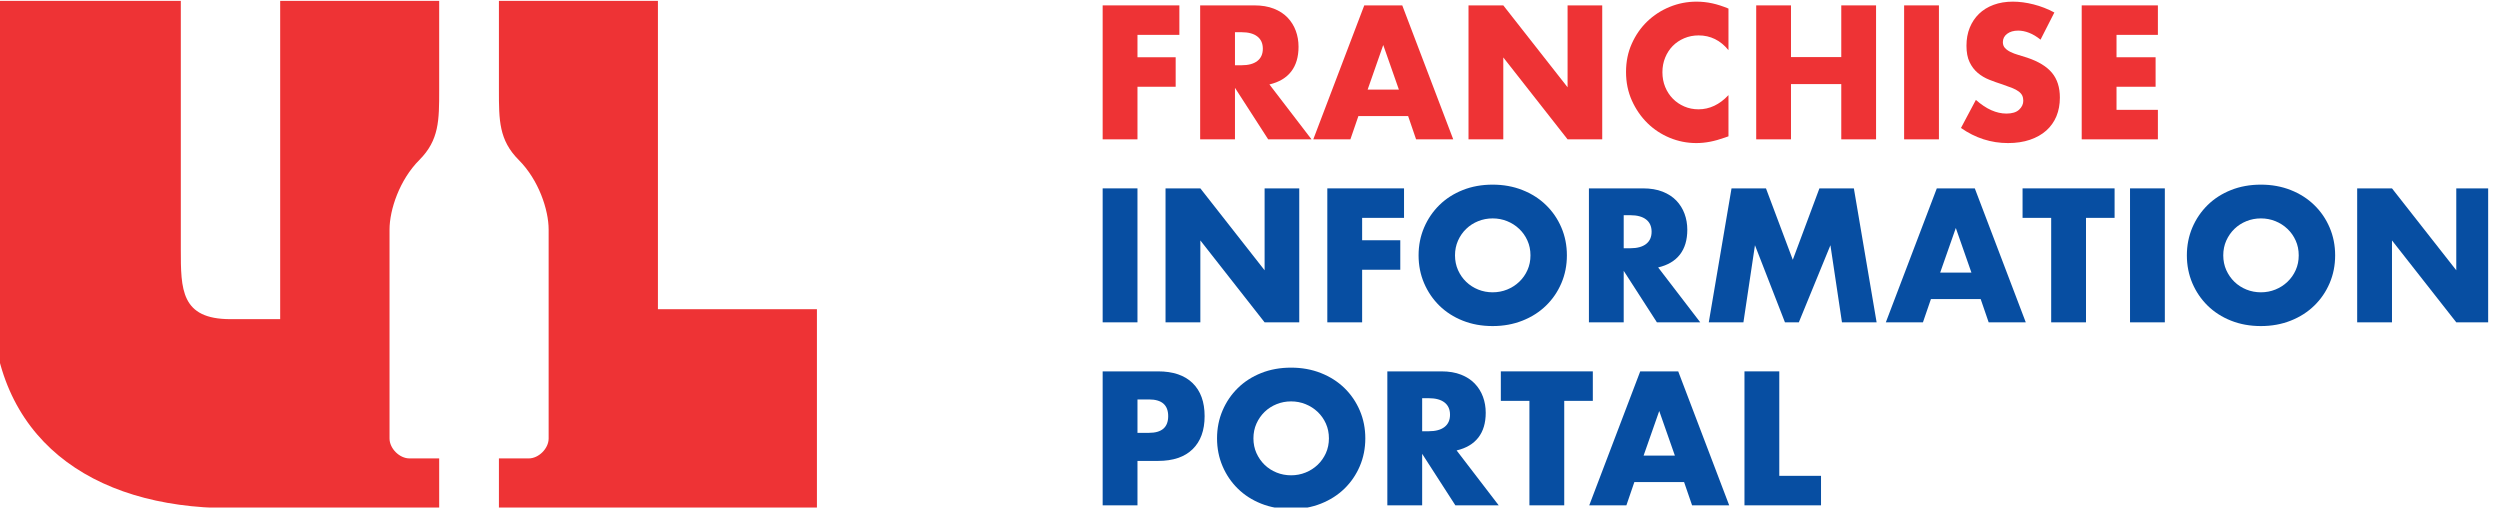 <?xml version="1.0" encoding="UTF-8" standalone="no"?>
<!DOCTYPE svg PUBLIC "-//W3C//DTD SVG 1.1//EN" "http://www.w3.org/Graphics/SVG/1.1/DTD/svg11.dtd">
<svg width="100%" height="100%" viewBox="0 0 596 121" version="1.1" xmlns="http://www.w3.org/2000/svg" xmlns:xlink="http://www.w3.org/1999/xlink" xml:space="preserve" xmlns:serif="http://www.serif.com/" style="fill-rule:evenodd;clip-rule:evenodd;stroke-linejoin:round;stroke-miterlimit:2;">
    <g transform="matrix(1,0,0,1,-3626.7,-1631.34)">
        <g id="option_4" transform="matrix(1.434,0,0,0.461,-2429.58,1000.43)">
            <rect x="4222" y="1369" width="415" height="262.339" style="fill:none;"/>
            <clipPath id="_clip1">
                <rect x="4222" y="1369" width="415" height="262.339"/>
            </clipPath>
            <g clip-path="url(#_clip1)">
                <g>
                    <g transform="matrix(0.545,0,0,1.696,3726.35,-34.894)">
                        <path d="M1271.68,838.146L1258.9,838.146L1258.9,844.972L1270.55,844.972L1270.55,853.965L1258.9,853.965L1258.9,870L1248.28,870L1248.28,829.154L1271.68,829.154L1271.68,838.146Z" style="fill:rgb(238,51,53);fill-rule:nonzero;"/>
                    </g>
                    <g transform="matrix(0.545,0,0,1.696,3726.35,-34.894)">
                        <path d="M1288.64,847.41L1290.64,847.41C1292.74,847.41 1294.35,846.977 1295.46,846.11C1296.58,845.243 1297.14,843.997 1297.14,842.372C1297.14,840.747 1296.58,839.501 1295.46,838.634C1294.35,837.767 1292.74,837.334 1290.64,837.334L1288.64,837.334L1288.64,847.41ZM1311.99,870L1298.77,870L1288.64,854.29L1288.64,870L1278.02,870L1278.02,829.154L1294.54,829.154C1296.82,829.154 1298.81,829.488 1300.5,830.156C1302.2,830.824 1303.6,831.736 1304.7,832.892C1305.8,834.047 1306.63,835.384 1307.19,836.9C1307.75,838.417 1308.03,840.042 1308.03,841.776C1308.03,844.882 1307.28,847.401 1305.78,849.333C1304.29,851.265 1302.07,852.574 1299.15,853.261L1311.99,870Z" style="fill:rgb(238,51,53);fill-rule:nonzero;"/>
                    </g>
                    <g transform="matrix(0.545,0,0,1.696,3726.35,-34.894)">
                        <path d="M1338.64,854.832L1333.87,841.234L1329.11,854.832L1338.64,854.832ZM1341.46,862.903L1326.29,862.903L1323.85,870L1312.53,870L1328.08,829.154L1339.67,829.154L1355.22,870L1343.89,870L1341.46,862.903Z" style="fill:rgb(238,51,53);fill-rule:nonzero;"/>
                    </g>
                    <g transform="matrix(0.545,0,0,1.696,3726.35,-34.894)">
                        <path d="M1359.88,870L1359.88,829.154L1370.49,829.154L1390.1,854.127L1390.1,829.154L1400.67,829.154L1400.67,870L1390.1,870L1370.49,845.026L1370.49,870L1359.88,870Z" style="fill:rgb(238,51,53);fill-rule:nonzero;"/>
                    </g>
                    <g transform="matrix(0.545,0,0,1.696,3726.35,-34.894)">
                        <path d="M1439.18,842.805C1436.73,839.808 1433.69,838.309 1430.08,838.309C1428.5,838.309 1427.02,838.598 1425.67,839.176C1424.32,839.753 1423.15,840.539 1422.17,841.532C1421.2,842.525 1420.43,843.708 1419.87,845.08C1419.31,846.453 1419.03,847.934 1419.03,849.523C1419.03,851.148 1419.31,852.647 1419.87,854.019C1420.43,855.391 1421.21,856.583 1422.2,857.594C1423.19,858.606 1424.36,859.4 1425.7,859.978C1427.03,860.556 1428.48,860.845 1430.03,860.845C1433.42,860.845 1436.48,859.4 1439.18,856.511L1439.18,869.079L1438.1,869.458C1436.48,870.036 1434.96,870.46 1433.55,870.731C1432.14,871.002 1430.75,871.138 1429.38,871.138C1426.56,871.138 1423.86,870.605 1421.28,869.54C1418.7,868.474 1416.42,866.975 1414.45,865.043C1412.49,863.111 1410.91,860.818 1409.71,858.163C1408.52,855.509 1407.93,852.61 1407.93,849.468C1407.93,846.326 1408.51,843.446 1409.69,840.828C1410.86,838.21 1412.43,835.952 1414.4,834.056C1416.37,832.16 1418.65,830.68 1421.25,829.614C1423.85,828.549 1426.58,828.016 1429.43,828.016C1431.06,828.016 1432.66,828.188 1434.23,828.531C1435.8,828.874 1437.45,829.406 1439.18,830.129L1439.18,842.805Z" style="fill:rgb(238,51,53);fill-rule:nonzero;"/>
                    </g>
                    <g transform="matrix(0.545,0,0,1.696,3726.35,-34.894)">
                        <path d="M1458.25,844.918L1473.59,844.918L1473.59,829.154L1484.2,829.154L1484.2,870L1473.59,870L1473.59,853.152L1458.25,853.152L1458.25,870L1447.64,870L1447.64,829.154L1458.25,829.154L1458.25,844.918Z" style="fill:rgb(238,51,53);fill-rule:nonzero;"/>
                    </g>
                    <g transform="matrix(0.545,0,0,1.696,3726.35,-34.894)">
                        <rect x="1492.76" y="829.154" width="10.618" height="40.846" style="fill:rgb(238,51,53);fill-rule:nonzero;"/>
                    </g>
                    <g transform="matrix(0.545,0,0,1.696,3726.35,-34.894)">
                        <path d="M1534.37,839.609C1533.21,838.67 1532.06,837.975 1530.9,837.523C1529.74,837.072 1528.62,836.846 1527.54,836.846C1526.17,836.846 1525.05,837.171 1524.18,837.821C1523.32,838.471 1522.88,839.32 1522.88,840.367C1522.88,841.09 1523.1,841.686 1523.53,842.155C1523.97,842.625 1524.53,843.031 1525.24,843.374C1525.94,843.717 1526.74,844.015 1527.62,844.268C1528.51,844.521 1529.38,844.792 1530.25,845.08C1533.72,846.236 1536.25,847.78 1537.86,849.712C1539.47,851.644 1540.27,854.163 1540.27,857.269C1540.27,859.364 1539.92,861.26 1539.22,862.958C1538.51,864.655 1537.48,866.109 1536.13,867.318C1534.77,868.528 1533.11,869.467 1531.14,870.135C1529.17,870.804 1526.94,871.138 1524.45,871.138C1519.29,871.138 1514.5,869.603 1510.1,866.533L1514.65,857.974C1516.24,859.382 1517.81,860.429 1519.36,861.116C1520.91,861.802 1522.45,862.145 1523.97,862.145C1525.7,862.145 1526.99,861.748 1527.84,860.953C1528.69,860.159 1529.11,859.256 1529.11,858.244C1529.11,857.631 1529,857.098 1528.79,856.646C1528.57,856.195 1528.21,855.78 1527.7,855.4C1527.2,855.021 1526.54,854.669 1525.73,854.344C1524.91,854.019 1523.93,853.658 1522.77,853.261C1521.4,852.827 1520.06,852.349 1518.74,851.825C1517.42,851.301 1516.25,850.606 1515.22,849.739C1514.19,848.873 1513.36,847.78 1512.73,846.462C1512.09,845.144 1511.78,843.473 1511.78,841.451C1511.78,839.428 1512.11,837.596 1512.78,835.952C1513.45,834.309 1514.39,832.901 1515.6,831.727C1516.81,830.553 1518.29,829.641 1520.04,828.991C1521.79,828.341 1523.75,828.016 1525.92,828.016C1527.94,828.016 1530.05,828.296 1532.25,828.856C1534.46,829.415 1536.57,830.237 1538.59,831.321L1534.37,839.609Z" style="fill:rgb(238,51,53);fill-rule:nonzero;"/>
                    </g>
                    <g transform="matrix(0.545,0,0,1.696,3726.35,-34.894)">
                        <path d="M1570.17,838.146L1557.55,838.146L1557.55,844.972L1569.47,844.972L1569.47,853.965L1557.55,853.965L1557.55,861.007L1570.17,861.007L1570.17,870L1546.93,870L1546.93,829.154L1570.17,829.154L1570.17,838.146Z" style="fill:rgb(238,51,53);fill-rule:nonzero;"/>
                    </g>
                    <g transform="matrix(0.545,0,0,1.696,3726.35,-34.894)">
                        <rect x="1248.28" y="884.952" width="10.618" height="40.846" style="fill:rgb(7,78,162);fill-rule:nonzero;"/>
                    </g>
                    <g transform="matrix(0.545,0,0,1.696,3726.35,-34.894)">
                        <path d="M1267.46,925.798L1267.46,884.952L1278.08,884.952L1297.68,909.925L1297.68,884.952L1308.25,884.952L1308.25,925.798L1297.68,925.798L1278.08,900.824L1278.08,925.798L1267.46,925.798Z" style="fill:rgb(7,78,162);fill-rule:nonzero;"/>
                    </g>
                    <g transform="matrix(0.545,0,0,1.696,3726.35,-34.894)">
                        <path d="M1340.21,893.944L1327.43,893.944L1327.43,900.77L1339.07,900.77L1339.07,909.763L1327.43,909.763L1327.43,925.798L1316.81,925.798L1316.81,884.952L1340.21,884.952L1340.21,893.944Z" style="fill:rgb(7,78,162);fill-rule:nonzero;"/>
                    </g>
                    <g transform="matrix(0.545,0,0,1.696,3726.35,-34.894)">
                        <path d="M1355.76,905.375C1355.76,907 1356.07,908.499 1356.68,909.871C1357.29,911.244 1358.12,912.435 1359.17,913.447C1360.22,914.458 1361.44,915.243 1362.83,915.803C1364.22,916.363 1365.69,916.643 1367.24,916.643C1368.8,916.643 1370.27,916.363 1371.66,915.803C1373.05,915.243 1374.28,914.458 1375.34,913.447C1376.41,912.435 1377.25,911.244 1377.86,909.871C1378.48,908.499 1378.78,907 1378.78,905.375C1378.78,903.75 1378.48,902.251 1377.86,900.879C1377.25,899.506 1376.41,898.314 1375.34,897.303C1374.28,896.292 1373.05,895.506 1371.66,894.947C1370.27,894.387 1368.8,894.107 1367.24,894.107C1365.69,894.107 1364.22,894.387 1362.83,894.947C1361.44,895.506 1360.22,896.292 1359.17,897.303C1358.12,898.314 1357.29,899.506 1356.68,900.879C1356.07,902.251 1355.76,903.75 1355.76,905.375ZM1344.65,905.375C1344.65,902.341 1345.21,899.515 1346.33,896.897C1347.45,894.278 1349.01,891.994 1350.99,890.044C1352.98,888.094 1355.35,886.568 1358.12,885.466C1360.88,884.365 1363.92,883.814 1367.24,883.814C1370.53,883.814 1373.56,884.365 1376.34,885.466C1379.12,886.568 1381.52,888.094 1383.52,890.044C1385.53,891.994 1387.09,894.278 1388.21,896.897C1389.33,899.515 1389.89,902.341 1389.89,905.375C1389.89,908.409 1389.33,911.235 1388.21,913.853C1387.09,916.471 1385.53,918.756 1383.52,920.706C1381.52,922.656 1379.12,924.182 1376.34,925.283C1373.56,926.385 1370.53,926.936 1367.24,926.936C1363.92,926.936 1360.88,926.385 1358.12,925.283C1355.35,924.182 1352.98,922.656 1350.99,920.706C1349.01,918.756 1347.45,916.471 1346.33,913.853C1345.21,911.235 1344.65,908.409 1344.65,905.375Z" style="fill:rgb(7,78,162);fill-rule:nonzero;"/>
                    </g>
                    <g transform="matrix(0.545,0,0,1.696,3726.35,-34.894)">
                        <path d="M1407.22,903.208L1409.23,903.208C1411.32,903.208 1412.93,902.775 1414.05,901.908C1415.17,901.041 1415.73,899.795 1415.73,898.17C1415.73,896.545 1415.17,895.299 1414.05,894.432C1412.93,893.565 1411.32,893.132 1409.23,893.132L1407.22,893.132L1407.22,903.208ZM1430.57,925.798L1417.35,925.798L1407.22,910.088L1407.22,925.798L1396.61,925.798L1396.61,884.952L1413.13,884.952C1415.4,884.952 1417.39,885.286 1419.09,885.954C1420.78,886.622 1422.18,887.534 1423.29,888.69C1424.39,889.845 1425.22,891.182 1425.78,892.698C1426.34,894.215 1426.62,895.84 1426.62,897.574C1426.62,900.68 1425.87,903.199 1424.37,905.131C1422.87,907.063 1420.66,908.372 1417.73,909.059L1430.57,925.798Z" style="fill:rgb(7,78,162);fill-rule:nonzero;"/>
                    </g>
                    <g transform="matrix(0.545,0,0,1.696,3726.35,-34.894)">
                        <path d="M1433.17,925.798L1440.11,884.952L1450.62,884.952L1458.8,906.729L1466.92,884.952L1477.43,884.952L1484.37,925.798L1473.8,925.798L1470.28,902.287L1460.64,925.798L1456.41,925.798L1447.26,902.287L1443.74,925.798L1433.17,925.798Z" style="fill:rgb(7,78,162);fill-rule:nonzero;"/>
                    </g>
                    <g transform="matrix(0.545,0,0,1.696,3726.35,-34.894)">
                        <path d="M1513.29,910.63L1508.53,897.032L1503.76,910.63L1513.29,910.63ZM1516.11,918.701L1500.94,918.701L1498.5,925.798L1487.18,925.798L1502.73,884.952L1514.32,884.952L1529.87,925.798L1518.55,925.798L1516.11,918.701Z" style="fill:rgb(7,78,162);fill-rule:nonzero;"/>
                    </g>
                    <g transform="matrix(0.545,0,0,1.696,3726.35,-34.894)">
                        <path d="M1548.24,893.944L1548.24,925.798L1537.62,925.798L1537.62,893.944L1528.89,893.944L1528.89,884.952L1556.96,884.952L1556.96,893.944L1548.24,893.944Z" style="fill:rgb(7,78,162);fill-rule:nonzero;"/>
                    </g>
                    <g transform="matrix(0.545,0,0,1.696,3726.35,-34.894)">
                        <rect x="1561.67" y="884.952" width="10.618" height="40.846" style="fill:rgb(7,78,162);fill-rule:nonzero;"/>
                    </g>
                    <g transform="matrix(0.545,0,0,1.696,3726.35,-34.894)">
                        <path d="M1590.11,905.375C1590.11,907 1590.42,908.499 1591.03,909.871C1591.65,911.244 1592.48,912.435 1593.52,913.447C1594.57,914.458 1595.79,915.243 1597.18,915.803C1598.57,916.363 1600.04,916.643 1601.6,916.643C1603.15,916.643 1604.62,916.363 1606.01,915.803C1607.4,915.243 1608.63,914.458 1609.69,913.447C1610.76,912.435 1611.6,911.244 1612.21,909.871C1612.83,908.499 1613.13,907 1613.13,905.375C1613.13,903.75 1612.83,902.251 1612.21,900.879C1611.6,899.506 1610.76,898.314 1609.69,897.303C1608.63,896.292 1607.4,895.506 1606.01,894.947C1604.62,894.387 1603.15,894.107 1601.6,894.107C1600.04,894.107 1598.57,894.387 1597.18,894.947C1595.79,895.506 1594.57,896.292 1593.52,897.303C1592.48,898.314 1591.65,899.506 1591.03,900.879C1590.42,902.251 1590.11,903.75 1590.11,905.375ZM1579.01,905.375C1579.01,902.341 1579.57,899.515 1580.68,896.897C1581.8,894.278 1583.36,891.994 1585.34,890.044C1587.33,888.094 1589.7,886.568 1592.47,885.466C1595.23,884.365 1598.27,883.814 1601.6,883.814C1604.88,883.814 1607.92,884.365 1610.7,885.466C1613.48,886.568 1615.87,888.094 1617.87,890.044C1619.88,891.994 1621.44,894.278 1622.56,896.897C1623.68,899.515 1624.24,902.341 1624.24,905.375C1624.24,908.409 1623.68,911.235 1622.56,913.853C1621.44,916.471 1619.88,918.756 1617.87,920.706C1615.87,922.656 1613.48,924.182 1610.7,925.283C1607.92,926.385 1604.88,926.936 1601.6,926.936C1598.27,926.936 1595.23,926.385 1592.47,925.283C1589.7,924.182 1587.33,922.656 1585.34,920.706C1583.36,918.756 1581.8,916.471 1580.68,913.853C1579.57,911.235 1579.01,908.409 1579.01,905.375Z" style="fill:rgb(7,78,162);fill-rule:nonzero;"/>
                    </g>
                    <g transform="matrix(0.545,0,0,1.696,3726.35,-34.894)">
                        <path d="M1630.96,925.798L1630.96,884.952L1641.58,884.952L1661.19,909.925L1661.19,884.952L1671.75,884.952L1671.75,925.798L1661.19,925.798L1641.58,900.824L1641.58,925.798L1630.96,925.798Z" style="fill:rgb(7,78,162);fill-rule:nonzero;"/>
                    </g>
                    <g transform="matrix(0.545,0,0,1.696,3726.35,-34.894)">
                        <path d="M1258.9,959.494L1262.42,959.494C1266.32,959.494 1268.27,957.796 1268.27,954.401C1268.27,951.007 1266.32,949.309 1262.42,949.309L1258.9,949.309L1258.9,959.494ZM1258.9,981.596L1248.28,981.596L1248.28,940.75L1265.18,940.75C1269.77,940.75 1273.28,941.942 1275.72,944.325C1278.16,946.709 1279.38,950.068 1279.38,954.401C1279.38,958.735 1278.16,962.094 1275.72,964.478C1273.28,966.861 1269.77,968.053 1265.18,968.053L1258.9,968.053L1258.9,981.596Z" style="fill:rgb(7,78,162);fill-rule:nonzero;"/>
                    </g>
                    <g transform="matrix(0.545,0,0,1.696,3726.35,-34.894)">
                        <path d="M1294.27,961.173C1294.27,962.798 1294.58,964.297 1295.19,965.669C1295.81,967.042 1296.64,968.234 1297.68,969.245C1298.73,970.256 1299.95,971.041 1301.34,971.601C1302.73,972.161 1304.2,972.441 1305.76,972.441C1307.31,972.441 1308.78,972.161 1310.17,971.601C1311.56,971.041 1312.79,970.256 1313.86,969.245C1314.92,968.234 1315.76,967.042 1316.38,965.669C1316.99,964.297 1317.3,962.798 1317.3,961.173C1317.3,959.548 1316.99,958.049 1316.38,956.677C1315.76,955.304 1314.92,954.112 1313.86,953.101C1312.79,952.09 1311.56,951.304 1310.17,950.745C1308.78,950.185 1307.31,949.905 1305.76,949.905C1304.2,949.905 1302.73,950.185 1301.34,950.745C1299.95,951.304 1298.73,952.09 1297.68,953.101C1296.64,954.112 1295.81,955.304 1295.19,956.677C1294.58,958.049 1294.27,959.548 1294.27,961.173ZM1283.17,961.173C1283.17,958.139 1283.73,955.313 1284.85,952.695C1285.97,950.077 1287.52,947.792 1289.51,945.842C1291.49,943.892 1293.87,942.366 1296.63,941.264C1299.39,940.163 1302.43,939.612 1305.76,939.612C1309.04,939.612 1312.08,940.163 1314.86,941.264C1317.64,942.366 1320.03,943.892 1322.04,945.842C1324.04,947.792 1325.6,950.077 1326.72,952.695C1327.84,955.313 1328.4,958.139 1328.4,961.173C1328.4,964.207 1327.84,967.033 1326.72,969.651C1325.6,972.269 1324.04,974.554 1322.04,976.504C1320.03,978.454 1317.64,979.98 1314.86,981.082C1312.08,982.183 1309.04,982.734 1305.76,982.734C1302.43,982.734 1299.39,982.183 1296.63,981.082C1293.87,979.98 1291.49,978.454 1289.51,976.504C1287.52,974.554 1285.97,972.269 1284.85,969.651C1283.73,967.033 1283.17,964.207 1283.17,961.173Z" style="fill:rgb(7,78,162);fill-rule:nonzero;"/>
                    </g>
                    <g transform="matrix(0.545,0,0,1.696,3726.35,-34.894)">
                        <path d="M1345.74,959.006L1347.74,959.006C1349.84,959.006 1351.44,958.573 1352.56,957.706C1353.68,956.839 1354.24,955.593 1354.24,953.968C1354.24,952.343 1353.68,951.097 1352.56,950.23C1351.44,949.363 1349.84,948.93 1347.74,948.93L1345.74,948.93L1345.74,959.006ZM1369.09,981.596L1355.87,981.596L1345.74,965.886L1345.74,981.596L1335.12,981.596L1335.12,940.75L1351.64,940.75C1353.92,940.75 1355.9,941.084 1357.6,941.752C1359.3,942.42 1360.7,943.332 1361.8,944.488C1362.9,945.643 1363.73,946.98 1364.29,948.497C1364.85,950.013 1365.13,951.639 1365.13,953.372C1365.13,956.478 1364.38,958.997 1362.88,960.929C1361.38,962.861 1359.17,964.171 1356.25,964.857L1369.09,981.596Z" style="fill:rgb(7,78,162);fill-rule:nonzero;"/>
                    </g>
                    <g transform="matrix(0.545,0,0,1.696,3726.35,-34.894)">
                        <path d="M1389.08,949.743L1389.08,981.596L1378.46,981.596L1378.46,949.743L1369.74,949.743L1369.74,940.75L1397.8,940.75L1397.8,949.743L1389.08,949.743Z" style="fill:rgb(7,78,162);fill-rule:nonzero;"/>
                    </g>
                    <g transform="matrix(0.545,0,0,1.696,3726.35,-34.894)">
                        <path d="M1422.83,966.428L1418.06,952.83L1413.29,966.428L1422.83,966.428ZM1425.64,974.5L1410.47,974.5L1408.04,981.596L1396.71,981.596L1412.26,940.75L1423.85,940.75L1439.4,981.596L1428.08,981.596L1425.64,974.5Z" style="fill:rgb(7,78,162);fill-rule:nonzero;"/>
                    </g>
                    <g transform="matrix(0.545,0,0,1.696,3726.35,-34.894)">
                        <path d="M1454.68,940.75L1454.68,972.603L1467.41,972.603L1467.41,981.596L1444.06,981.596L1444.06,940.75L1454.68,940.75Z" style="fill:rgb(7,78,162);fill-rule:nonzero;"/>
                    </g>
                </g>
                <g>
                    <g transform="matrix(1.464,0,0,4.558,4296.36,1369.01)">
                        <path d="M0,57.555L-23.845,57.555C-39.564,57.507 -50.782,49.607 -50.782,33.854L-50.782,0.001L-29.339,0.001L-29.339,28.213C-29.339,32.728 -29.339,36.115 -23.701,36.113L-18.056,36.113L-18.056,0L0,0.001L0,10.157C0,13.543 0,15.8 -2.255,18.056C-4.503,20.307 -5.638,23.699 -5.638,25.956L-5.638,49.656C-5.638,50.784 -4.51,51.912 -3.383,51.912L0,51.912L0,57.555Z" style="fill:rgb(238,51,53);fill-rule:nonzero;"/>
                    </g>
                    <g transform="matrix(1.464,0,0,4.558,4359.16,1369.02)">
                        <path d="M0,57.554L-36.112,57.554L-36.112,51.911L-32.721,51.911C-31.593,51.911 -30.466,50.783 -30.466,49.655L-30.466,25.955C-30.466,23.698 -31.601,20.307 -33.856,18.055C-36.112,15.799 -36.112,13.542 -36.112,10.156L-36.112,0L-18.056,0L-18.056,34.984L0,34.984L0,57.554Z" style="fill:rgb(238,51,53);fill-rule:nonzero;"/>
                    </g>
                </g>
            </g>
        </g>
    </g>
</svg>
